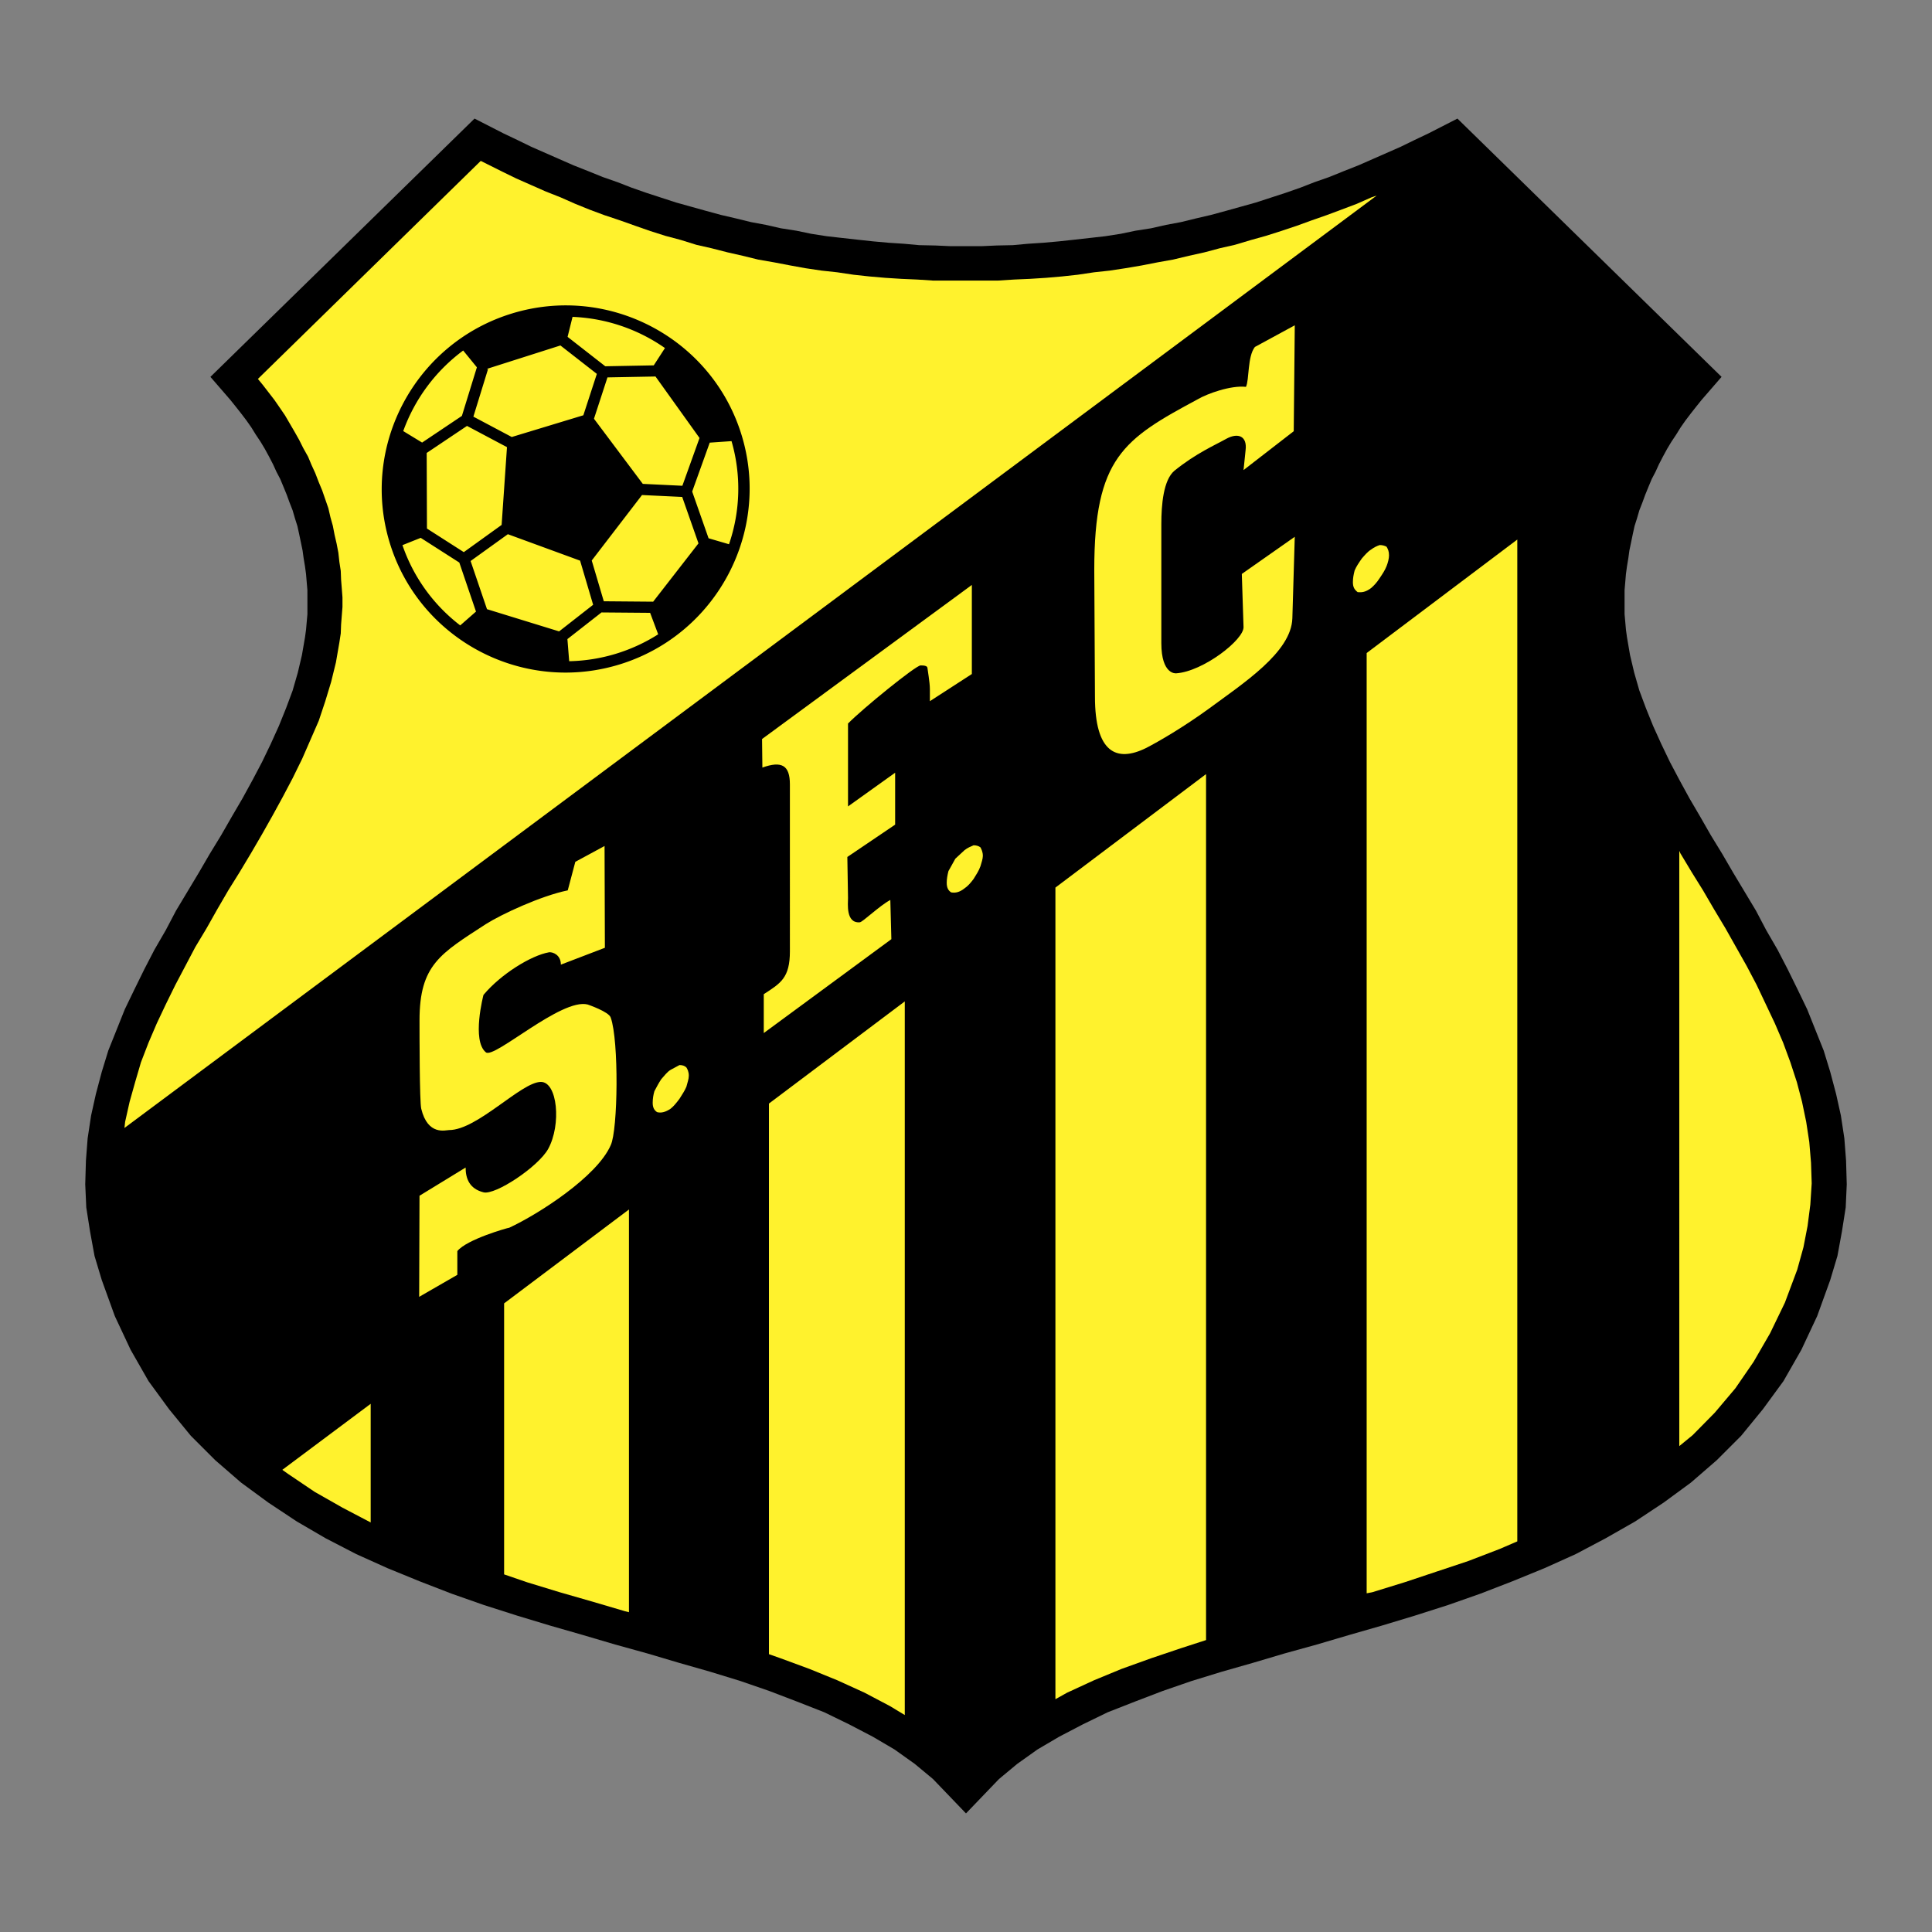 <svg xmlns="http://www.w3.org/2000/svg" width="2500" height="2500" viewBox="0 0 192.756 192.756"><rect x="0" y="0" width="192.756" height="192.756" fill="#808080" stroke="none"/><g fill-rule="evenodd" clip-rule="evenodd"><path fill="#fff" fill-opacity="0" d="M0 0h192.756v192.756H0V0z"/><path d="M96.377 180.924l-3.294-3.431-1.818-1.51-2.024-1.441-2.162-1.27-2.368-1.235-2.47-1.202-2.71-1.063-2.78-1.063-2.882-.995-3.02-.927-3.122-.891-3.123-.927-3.225-.893-3.26-.961-3.225-.926-3.294-.995-3.328-1.063-3.226-1.133-3.191-1.235-3.19-1.304-3.123-1.406-3.054-1.579-2.883-1.681-2.847-1.888-2.711-1.99-2.573-2.23-2.436-2.436-2.163-2.643-2.058-2.813-1.784-3.122-1.578-3.363-1.304-3.603-.721-2.401-.446-2.438-.377-2.4-.103-2.3.068-2.367.172-2.231.343-2.264.48-2.161.584-2.197.652-2.127.823-2.058.824-2.06.961-1.99.995-2.024.995-1.921 1.132-1.956 1.029-1.956 1.132-1.887 1.133-1.887 1.098-1.888 1.132-1.852 1.064-1.854 1.063-1.818.996-1.818.96-1.819.858-1.784.824-1.818.72-1.785.652-1.749.515-1.785.412-1.75.308-1.784.103-.755.069-.789.068-.755V58.875l-.068-.79-.069-.823-.103-.755-.137-.823-.103-.755-.171-.824-.172-.823-.172-.789-.24-.755-.24-.823-.309-.79-.274-.754-.309-.756-.343-.823-.377-.72-.344-.755-.411-.79-.412-.755-.412-.686-.48-.72-.446-.72-.481-.687-.549-.721-.514-.652-.55-.686-1.989-2.298 26.351-25.769 2.883 1.475 1.372.652 1.407.686 1.407.618 1.407.618 1.407.617 1.475.583 1.441.584 1.476.515 1.406.548 1.475.515 1.476.481 1.475.48 1.476.412 1.475.411 1.51.412 1.475.343 1.544.378 1.476.275 1.509.342 1.544.241 1.476.308 1.544.241 1.51.171 1.544.172 1.579.171 1.543.138 1.544.102 1.51.138 1.613.034 1.509.068h3.089l1.51-.068 1.611-.034 1.512-.138 1.543-.102 1.545-.138 1.578-.171 1.543-.172 1.509-.171 1.545-.241 1.475-.308 1.545-.241 1.51-.342 1.474-.275 1.545-.378 1.475-.343 1.51-.412 1.476-.411 1.475-.412 1.474-.48 1.477-.481 1.475-.515 1.408-.548 1.474-.515 1.442-.584 1.474-.583 1.409-.617 1.406-.618 1.406-.618 1.406-.686 1.373-.652 2.883-1.475 26.352 25.769-1.991 2.298-.55.686-.514.652-.549.721-.48.687-.446.72-.48.72-.412.686-.412.755-.41.79-.344.755-.377.72-.344.823-.308.756-.276.754-.308.79-.241.823-.24.755-.172.789-.17.823-.172.824-.103.755-.137.823-.103.755-.069.823-.068.79v2.402l.068.755.069.789.103.755.307 1.784.414 1.75.514 1.785.652 1.749.721 1.785.824 1.818.857 1.784.961 1.819.994 1.818 1.065 1.818 1.062 1.854 1.133 1.852 1.098 1.888 1.133 1.887 1.132 1.887 1.03 1.956 1.132 1.956.995 1.921.996 2.024.959 1.99.824 2.06.824 2.058.652 2.127.583 2.197.48 2.161.344 2.264.172 2.231.068 2.367-.104 2.3-.377 2.4-.447 2.438-.719 2.401-1.304 3.603-1.578 3.363-1.785 3.122-2.059 2.813-2.162 2.643-2.436 2.436-2.574 2.23-2.709 1.99-2.85 1.888-2.949 1.681-2.986 1.579-3.121 1.406-3.192 1.304-3.191 1.235-3.227 1.133-3.328 1.063-3.293.995-3.224.926-3.26.961-3.227.893-3.121.927-3.123.891-3.019.927-2.883.995-2.779 1.063-2.711 1.063-2.471 1.202-2.367 1.235-2.162 1.27-2.024 1.441-1.818 1.51-3.295 3.431z"/><path d="M90.27 171.11l-1.476-.892-2.539-1.339-2.71-1.235-2.779-1.133-2.882-1.062-1.167-.412v-54.934L90.27 99.912v71.198zm-27.519-50.439v40.18l-.412-.103-3.26-.961-3.225-.926-3.26-.995-2.299-.789v-27.038l12.456-9.368zm-25.768 19.387v11.838l-2.813-1.476-2.779-1.579-2.642-1.783-.583-.412 8.817-6.588zm-24.567-27.519l.068-.617.446-1.99.549-1.956.583-1.99.755-1.956.823-1.921.892-1.888.961-1.955.995-1.887.995-1.888 1.132-1.887 1.063-1.887 1.098-1.887 1.132-1.818 1.132-1.887 1.098-1.887 1.064-1.887.995-1.819.995-1.887.96-1.956.824-1.887.823-1.887.652-1.956.583-1.921.48-1.956.344-1.99.137-.892.034-.892.069-.892.068-.857v-.961l-.068-.892-.069-.858-.034-.892-.137-.892-.103-.927-.171-.892-.206-.892-.172-.892-.24-.858-.206-.893-.309-.892-.309-.892-.343-.823-.343-.892-.377-.824-.344-.823-.48-.858-.412-.823-.446-.79-.48-.823-.48-.823-.515-.755-.547-.792-.583-.755-.583-.755-.48-.583 22.234-21.754.687.343 1.441.721 1.407.686 1.475.652 1.476.651 1.475.583 1.476.652 1.441.583 1.475.549 1.544.515 1.544.549 1.475.515 1.51.48 1.544.412 1.543.481 1.51.343 1.613.412 1.51.343 1.544.378 1.579.274 1.613.309 1.509.274 1.613.24 1.579.171 1.613.241 1.578.171 1.578.137 1.613.103 1.579.069 1.578.103H99.57l1.613-.103 1.578-.069 1.613-.103 1.578-.137 1.578-.171 1.613-.241 1.578-.171 1.578-.24 1.613-.274 1.578-.309 1.543-.274 1.578-.378 1.545-.343 1.543-.412 1.51-.343 1.613-.481 1.477-.412 1.51-.48 1.543-.515 1.51-.549 1.475-.515 1.477-.549 1.543-.583 1.477-.652.514-.172-124.932 93.022zm138.965-58.708v99.952l-1.75.755-3.123 1.2-3.191 1.063-3.191 1.064-3.225.995-.549.103v-93.81l15.029-11.322zm-31.053 23.401v86.398l-2.539.824-2.951.995-2.951 1.062-2.744 1.133-2.678 1.235-1.166.651V88.555l15.029-11.323zm47.213 7.652l.104.24 1.133 1.887 1.131 1.818 1.1 1.887 1.131 1.887 1.064 1.887 1.064 1.888.994 1.887.926 1.955.893 1.888.824 1.921.721 1.956.65 1.99.514 1.956.414 1.99.309 2.024.172 2.059.068 2.059-.137 2.127-.275 2.129-.412 2.126-.619 2.23-1.232 3.294-1.477 3.054-1.646 2.849-1.818 2.642-2.059 2.437-2.197 2.23-1.338 1.098V84.884h-.002zM41.855 119.299l4.599-2.813c0 1.132.412 2.127 1.784 2.471 1.167.309 5.456-2.539 6.451-4.324 1.338-2.436.927-6.69-.721-6.69-1.956 0-6.347 4.804-9.161 4.804-.343 0-2.127.583-2.779-2.127-.172-.687-.172-7.48-.172-8.818 0-5.559 2.094-6.657 6.623-9.607 1.578-.995 5.489-2.814 8.166-3.363l.755-2.848 2.917-1.578.033 10.154-4.392 1.682c0-.995-.824-1.27-1.167-1.235-1.784.309-4.803 2.162-6.554 4.255 0 0-1.201 4.563.241 5.729.823.687 7.548-5.455 10.156-4.77 0 0 2.127.721 2.299 1.305.824 2.299.72 11.22 0 12.729-1.373 3.156-7.24 6.896-10.122 8.235-.138 0-4.255 1.166-5.182 2.333v2.367l-3.808 2.196.034-10.087zm25.048-12.559c.309-.171.583-.309.892-.48.274 0 .515.069.687.24.103.173.24.412.24.824 0 .343-.137.686-.24 1.098-.171.412-.412.755-.687 1.201-.309.411-.583.755-.892.995-.515.343-.927.445-1.338.343-.274-.172-.446-.446-.446-.927 0-.411.068-.822.171-1.166.24-.446.412-.789.686-1.201.31-.343.585-.721.927-.927zm9.127-33.008L96.961 58.36v8.887l-4.187 2.71v-1.201c0-.687-.24-1.99-.24-2.093 0-.24-.344-.274-.687-.274-.48 0-5.798 4.323-7.24 5.799v8.269l4.701-3.363v5.181l-4.769 3.226.068 4.083c0 .548-.24 2.539 1.167 2.436.275 0 1.956-1.647 3.054-2.23l.103 3.912-12.73 9.367v-3.878c1.682-1.097 2.607-1.612 2.607-4.289V78.261c0-1.921-.823-2.368-2.745-1.681l-.033-2.848zm20.21 11.082c.309-.24.583-.343.893-.48.273 0 .514.069.686.206.104.206.24.446.24.858 0 .274-.137.686-.24 1.029-.172.48-.412.823-.686 1.27-.309.412-.583.721-.893.926-.515.412-.926.48-1.338.412-.275-.172-.447-.446-.447-.96 0-.378.069-.755.172-1.167.24-.412.412-.755.687-1.235.309-.275.651-.617.926-.859zM124.068 46.9l.205-1.99c.172-1.373-.721-1.785-1.922-1.133-1.098.618-3.02 1.441-5.182 3.191-1.098.926-1.303 3.397-1.303 5.318v11.872c0 3.191 1.475 3.02 1.475 3.02 2.678-.172 6.795-3.363 6.727-4.632l-.172-5.284 5.283-3.706-.24 8.132c-.102 3.397-4.906 6.485-8.338 9.024-2.504 1.819-4.975 3.259-6.244 3.912-2.986 1.476-5.113.446-5.113-5.112l-.068-12.661c0-11.186 2.916-13.039 10.328-17.019.926-.549 3.295-1.407 4.805-1.235.342-.687.137-3.02.891-3.98l3.98-2.162-.104 10.568-5.008 3.877zm12.729 7.926c.275-.206.549-.343.857-.446.275 0 .514.069.688.172.137.24.24.446.24.858 0 .309-.104.72-.24 1.063-.174.446-.412.789-.688 1.201-.309.48-.582.755-.857.995-.549.412-.926.446-1.338.412-.309-.24-.48-.48-.48-.995 0-.411.068-.755.172-1.166.172-.412.412-.755.721-1.201.274-.309.548-.653.925-.893z" fill="#fff22d"/><path d="M51.118 31.264c-9.686 2.94-15.179 13.193-12.246 22.855a18.152 18.152 0 0 0 4.666 7.71c4.636 4.551 11.564 6.5 18.218 4.48s11.33-7.491 12.654-13.852c.603-2.897.511-5.98-.407-9.004-2.933-9.661-13.199-15.129-22.885-12.189zm6.005.35a17.285 17.285 0 0 1 9.22 3.112l-1.118 1.726-4.837.091-3.76-2.934.495-1.995zm-1.21 2.853l3.635 2.835-1.347 4.13-7.143 2.168-3.829-2.032 1.46-4.735-.103-.032 7.327-2.334zm-9.701.504l1.367 1.675-1.495 4.848-3.97 2.661-1.883-1.146a17.307 17.307 0 0 1 5.981-8.038zm-.296 27.425a17.052 17.052 0 0 1-5.764-8.007l1.823-.728a8014.4 8014.4 0 0 0 3.85 2.464l1.665 4.892-1.574 1.379zm-3.318-9.662l-.027-7.543 4.022-2.697 3.989 2.118-.534 7.759-3.774 2.716-3.676-2.353zm5.99 8.044l-1.636-4.806 3.718-2.675 7.207 2.639 1.301 4.403-3.396 2.655-7.194-2.216zm12.842 4.454a17.21 17.21 0 0 1-4.642.737l-.177-2.207 3.401-2.659 4.851.04.804 2.143a17.274 17.274 0 0 1-4.237 1.946zm3.737-5.202l-4.926-.041-1.203-4.067 5.016-6.533 4.01.191 1.625 4.632-4.522 5.818zm-1.035-11.754l-4.871-6.498 1.346-4.125 4.793-.09 4.392 6.135-1.712 4.767-3.948-.189zm8.601 6.023l-2.039-.596-1.635-4.661 1.752-4.879 2.174-.151a17.048 17.048 0 0 1-.252 10.287z"/></g></svg>
